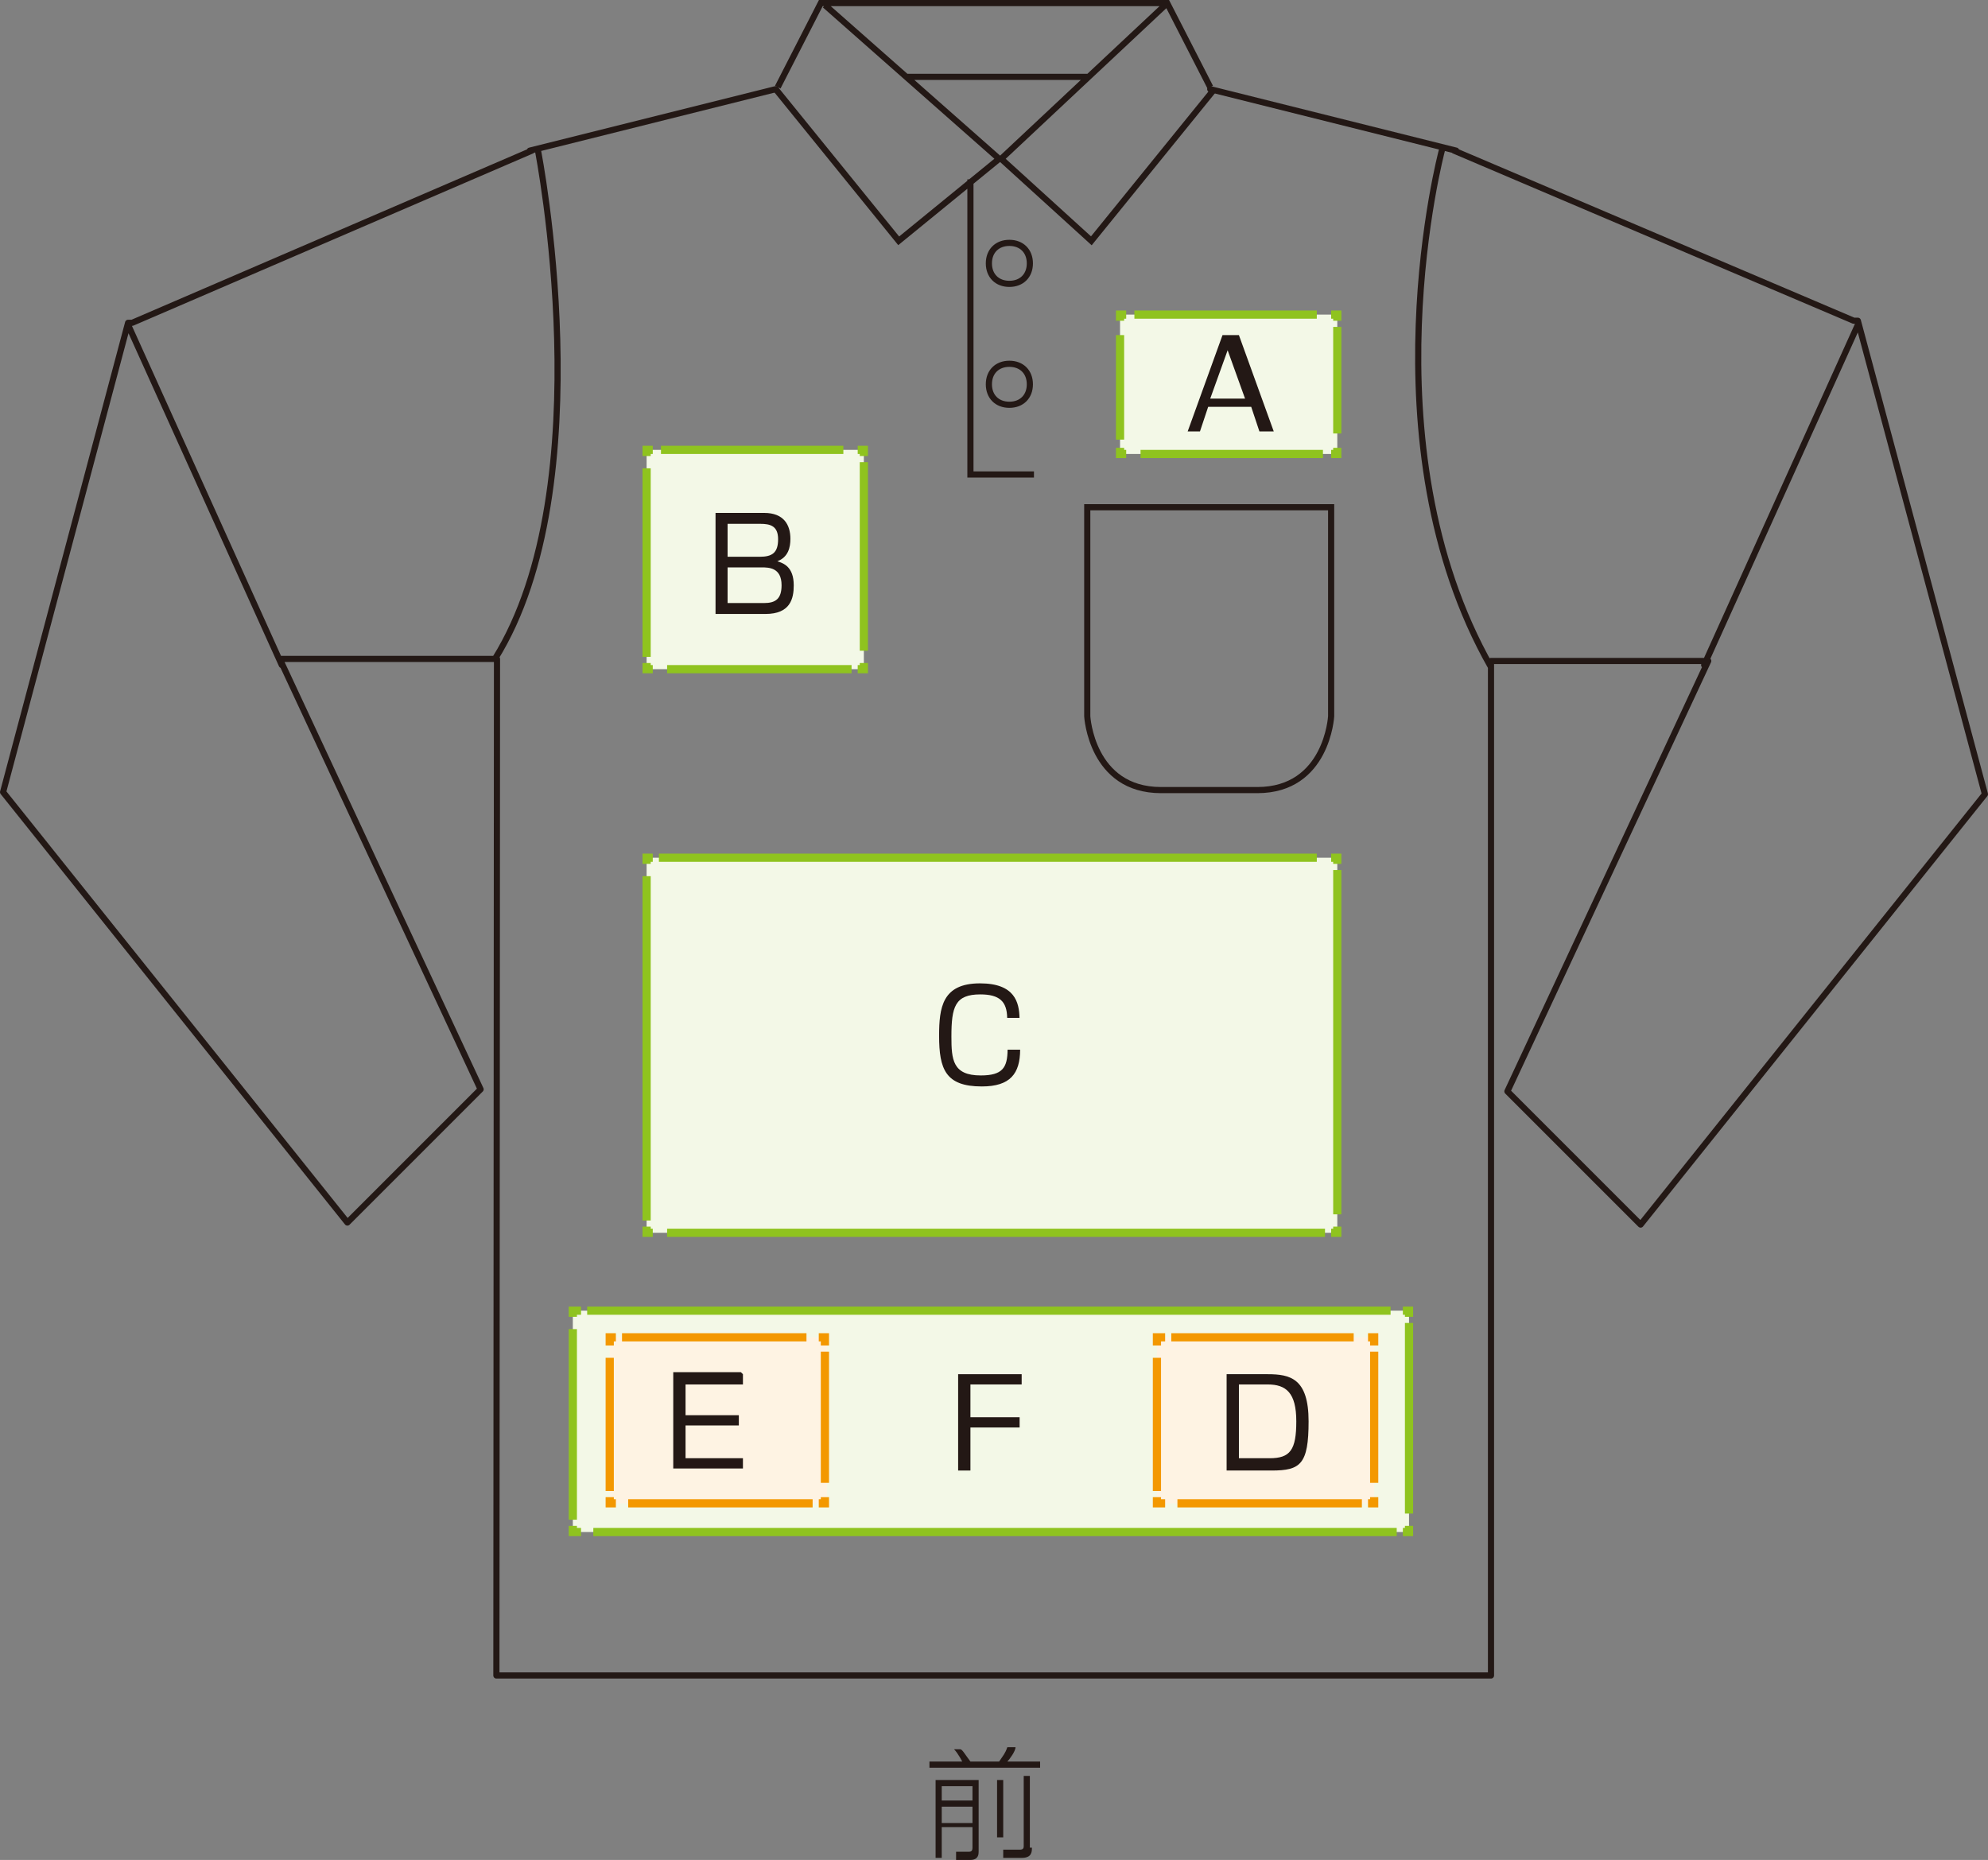 <?xml version="1.0" encoding="UTF-8"?>
<svg id="_レイヤー_2" xmlns="http://www.w3.org/2000/svg" viewBox="0 0 97 90.75">
  <rect x="0" y="0" width="97" height="90.75" fill="#808080" stroke="none"/>
  <defs>
    <style>
      .cls-1 {
        fill: #fef3e3;
      }

      .cls-2 {
        fill: #231815;
      }

      .cls-3, .cls-4, .cls-5, .cls-6 {
        stroke-miterlimit: 10;
        stroke-width: .4px;
      }

      .cls-3, .cls-4, .cls-5, .cls-6, .cls-7, .cls-8 {
        fill: none;
      }

      .cls-3, .cls-5 {
        stroke: #f39800;
      }

      .cls-4, .cls-5 {
        stroke-dasharray: 0 0 0 0 0 0;
      }

      .cls-4, .cls-6 {
        stroke: #8fc31f;
      }

      .cls-9 {
        fill: #f3f8e7;
      }

      .cls-7, .cls-8 {
        stroke: #231815;
        stroke-width: .3px;
      }

      .cls-8 {
        stroke-linecap: round;
        stroke-linejoin: round;
      }
    </style>
  </defs>
  <g id="_レイヤー_3">
    <g>
      <path class="cls-2" d="M46.95,85.95s-.2-.4-.4-.6h.3c.1,0,.2.2.5.6h1.4c.2-.3.3-.4.4-.7h.4c0,.2-.3.6-.4.7h1.6v.3h-5.4v-.3h1.7-.1ZM47.75,86.85v3.5c0,.1,0,.4-.4.4h-.7v-.4h.6c.1,0,.2,0,.2-.2v-1h-1.5v1.5h-.3v-3.8h2.1ZM47.45,87.15h-1.5v.7h1.5v-.7ZM47.45,88.15h-1.5v.8h1.5v-.8ZM48.95,86.85v2.8h-.3v-2.8h.3ZM50.35,90.15c0,.2,0,.5-.5.5h-.9v-.4h.8c.2,0,.2-.1.2-.2v-3.4h.3v3.5h.1Z"/>
      <path class="cls-7" d="M57.95,24.75h-4.9v10.2s.2,3.6,3.6,3.6h1.1M57.35,24.75h7.6v10.2s-.2,3.6-3.6,3.6h-3.7"/>
      <g>
        <path class="cls-8" d="M83.15,32.45l7.5-16.6M72.75,32.55c-6.2-10.9-2.4-25.2-2.4-25.2M24.15,32.15c5.3-8.5,2.1-24.8,2.1-24.8M13.75,32.45L6.25,15.85M59.05,4.35l12,3h-.1l19.5,8.3h.2l6.2,23.1-16.8,21-6.5-6.5,9.8-21h-10.6v49.5H24.22M24.22,81.75c.01-16.533.02-33.067.03-49.6h-10.6l9.8,21-6.5,6.5L.15,38.65,6.25,15.75h.2L25.95,7.35h-.1c4-1,8-2,12-3"/>
        <path class="cls-7" d="M40.25.25l8.5,7.5-4.9,4-6-7.4M56.85.25l-8,7.5,4.4,4,6-7.4M44.25,3.75h8.8M50.45,23.15h-3.1v-14.4M50.25,12.85c0,.6-.4,1-1,1s-1-.4-1-1,.4-1,1-1,1,.4,1,1M50.25,18.75c0,.6-.4,1-1,1s-1-.4-1-1,.4-1,1-1,1,.4,1,1M48.45.15h8.5l2.1,4.1M48.55.15h-8.5l-2.1,4.1"/>
      </g>
      <g>
        <rect class="cls-9" x="31.55" y="41.85" width="33.7" height="18.3"/>
        <g>
          <polyline class="cls-6" points="31.55 59.85 31.55 60.15 31.85 60.15"/>
          <line class="cls-4" x1="32.55" y1="60.15" x2="64.65" y2="60.15"/>
          <polyline class="cls-6" points="64.95 60.15 65.25 60.15 65.25 59.85"/>
          <line class="cls-4" x1="65.25" y1="59.25" x2="65.25" y2="42.45"/>
          <polyline class="cls-6" points="65.25 42.15 65.25 41.85 64.95 41.85"/>
          <line class="cls-4" x1="64.25" y1="41.85" x2="32.15" y2="41.85"/>
          <polyline class="cls-6" points="31.85 41.85 31.55 41.85 31.55 42.15"/>
          <line class="cls-4" x1="31.55" y1="42.75" x2="31.55" y2="59.55"/>
        </g>
      </g>
      <g>
        <rect class="cls-9" x="27.95" y="63.95" width="40.8" height="10.8"/>
        <g>
          <polyline class="cls-6" points="27.95 74.45 27.95 74.75 28.35 74.75"/>
          <line class="cls-4" x1="28.95" y1="74.75" x2="68.15" y2="74.75"/>
          <polyline class="cls-6" points="68.45 74.75 68.75 74.75 68.75 74.45"/>
          <line class="cls-4" x1="68.75" y1="73.85" x2="68.75" y2="64.55"/>
          <polyline class="cls-6" points="68.75 64.25 68.75 63.95 68.45 63.95"/>
          <line class="cls-4" x1="67.85" y1="63.95" x2="28.65" y2="63.95"/>
          <polyline class="cls-6" points="28.35 63.95 27.95 63.95 27.95 64.25"/>
          <line class="cls-4" x1="27.95" y1="64.85" x2="27.95" y2="74.15"/>
        </g>
      </g>
      <g>
        <rect class="cls-1" x="29.75" y="65.25" width="10.6" height="8.1"/>
        <g>
          <polyline class="cls-3" points="29.75 73.05 29.75 73.35 30.05 73.35"/>
          <line class="cls-5" x1="30.65" y1="73.35" x2="39.65" y2="73.35"/>
          <polyline class="cls-3" points="39.95 73.35 40.25 73.35 40.25 73.05"/>
          <line class="cls-5" x1="40.25" y1="72.35" x2="40.25" y2="65.95"/>
          <polyline class="cls-3" points="40.25 65.65 40.25 65.25 39.95 65.25"/>
          <line class="cls-5" x1="39.35" y1="65.25" x2="30.35" y2="65.25"/>
          <polyline class="cls-3" points="30.05 65.25 29.75 65.25 29.75 65.65"/>
          <line class="cls-5" x1="29.75" y1="66.25" x2="29.75" y2="72.75"/>
        </g>
      </g>
      <g>
        <rect class="cls-1" x="56.45" y="65.25" width="10.6" height="8.1"/>
        <g>
          <polyline class="cls-3" points="56.45 73.05 56.45 73.35 56.85 73.35"/>
          <line class="cls-5" x1="57.45" y1="73.35" x2="66.45" y2="73.35"/>
          <polyline class="cls-3" points="66.75 73.35 67.05 73.35 67.05 73.05"/>
          <line class="cls-5" x1="67.05" y1="72.35" x2="67.05" y2="65.95"/>
          <polyline class="cls-3" points="67.05 65.65 67.05 65.25 66.75 65.25"/>
          <line class="cls-5" x1="66.05" y1="65.25" x2="57.15" y2="65.25"/>
          <polyline class="cls-3" points="56.85 65.25 56.45 65.25 56.45 65.65"/>
          <line class="cls-5" x1="56.45" y1="66.25" x2="56.45" y2="72.75"/>
        </g>
      </g>
      <path class="cls-2" d="M49.85,67.05v.5h-2.5v1.6h2.4v.5h-2.4v2.1h-.6v-4.7h3.1Z"/>
      <g>
        <rect class="cls-9" x="54.65" y="15.35" width="10.6" height="6.8"/>
        <g>
          <polyline class="cls-6" points="54.65 21.85 54.65 22.15 54.95 22.15"/>
          <line class="cls-4" x1="55.65" y1="22.15" x2="64.55" y2="22.15"/>
          <polyline class="cls-6" points="64.95 22.15 65.25 22.15 65.25 21.85"/>
          <line class="cls-4" x1="65.25" y1="21.15" x2="65.25" y2="15.95"/>
          <polyline class="cls-6" points="65.25 15.65 65.25 15.35 64.95 15.35"/>
          <line class="cls-4" x1="64.25" y1="15.35" x2="55.35" y2="15.35"/>
          <polyline class="cls-6" points="54.95 15.35 54.65 15.35 54.65 15.65"/>
          <line class="cls-4" x1="54.65" y1="16.35" x2="54.65" y2="21.45"/>
        </g>
      </g>
      <path class="cls-2" d="M62.05,21.05h-.6l-.4-1.2h-2.1l-.4,1.2h-.6l1.7-4.7h.8l1.7,4.7-.1-0ZM59.95,16.95l-.9,2.5h1.7l-.9-2.5h.1Z"/>
      <g>
        <g>
          <rect class="cls-9" x="31.55" y="21.95" width="10.6" height="10.7"/>
          <g>
            <polyline class="cls-6" points="31.55 32.35 31.55 32.65 31.85 32.65"/>
            <line class="cls-4" x1="32.55" y1="32.65" x2="41.55" y2="32.65"/>
            <polyline class="cls-6" points="41.85 32.65 42.15 32.65 42.15 32.35"/>
            <line class="cls-4" x1="42.15" y1="31.75" x2="42.15" y2="22.55"/>
            <polyline class="cls-6" points="42.15 22.25 42.15 21.95 41.85 21.95"/>
            <line class="cls-4" x1="41.15" y1="21.95" x2="32.25" y2="21.95"/>
            <polyline class="cls-6" points="31.85 21.95 31.55 21.95 31.55 22.25"/>
            <line class="cls-4" x1="31.55" y1="22.85" x2="31.55" y2="32.05"/>
          </g>
        </g>
        <path class="cls-2" d="M37.29,25.026c.951,0,1.276.582,1.276,1.264,0,.407-.1.895-.638,1.095.288.094.801.256.801,1.176,0,.65-.169,1.395-1.376,1.395h-2.44v-4.93h2.377ZM35.501,25.558v1.608h1.57c.613,0,.895-.2.895-.857,0-.65-.382-.75-.87-.75h-1.595ZM35.501,27.685v1.739h1.771c.557,0,.863-.188.863-.87,0-.863-.626-.87-.976-.87h-1.658Z"/>
      </g>
      <path class="cls-2" d="M36.25,67.05v.5h-2.8v1.5h2.6v.5h-2.6v1.6h2.8v.5h-3.4v-4.7h3.3l.1.1Z"/>
      <path class="cls-2" d="M61.85,67.05c1.1,0,2,.2,2,2.3s-.4,2.4-1.8,2.4h-2.2v-4.7s2,0,2-0ZM60.45,67.55v3.6h1.5c1,0,1.3-.4,1.3-1.8s-.5-1.8-1.4-1.8c0,0-1.4,0-1.4 0Z"/>
      <path class="cls-2" d="M49.143,49.664c-.012-.801-.375-1.145-1.313-1.145-1.232,0-1.408.607-1.408,2.058,0,1.126.062,1.896,1.433,1.896,1.057,0,1.301-.375,1.308-1.258h.613c-.006,1.17-.482,1.795-1.871,1.795-1.771,0-2.083-.844-2.083-2.471,0-1.376.15-2.559,1.996-2.559,1.708,0,1.908.938,1.927,1.683h-.601Z"/>
    </g>
  </g>
</svg>